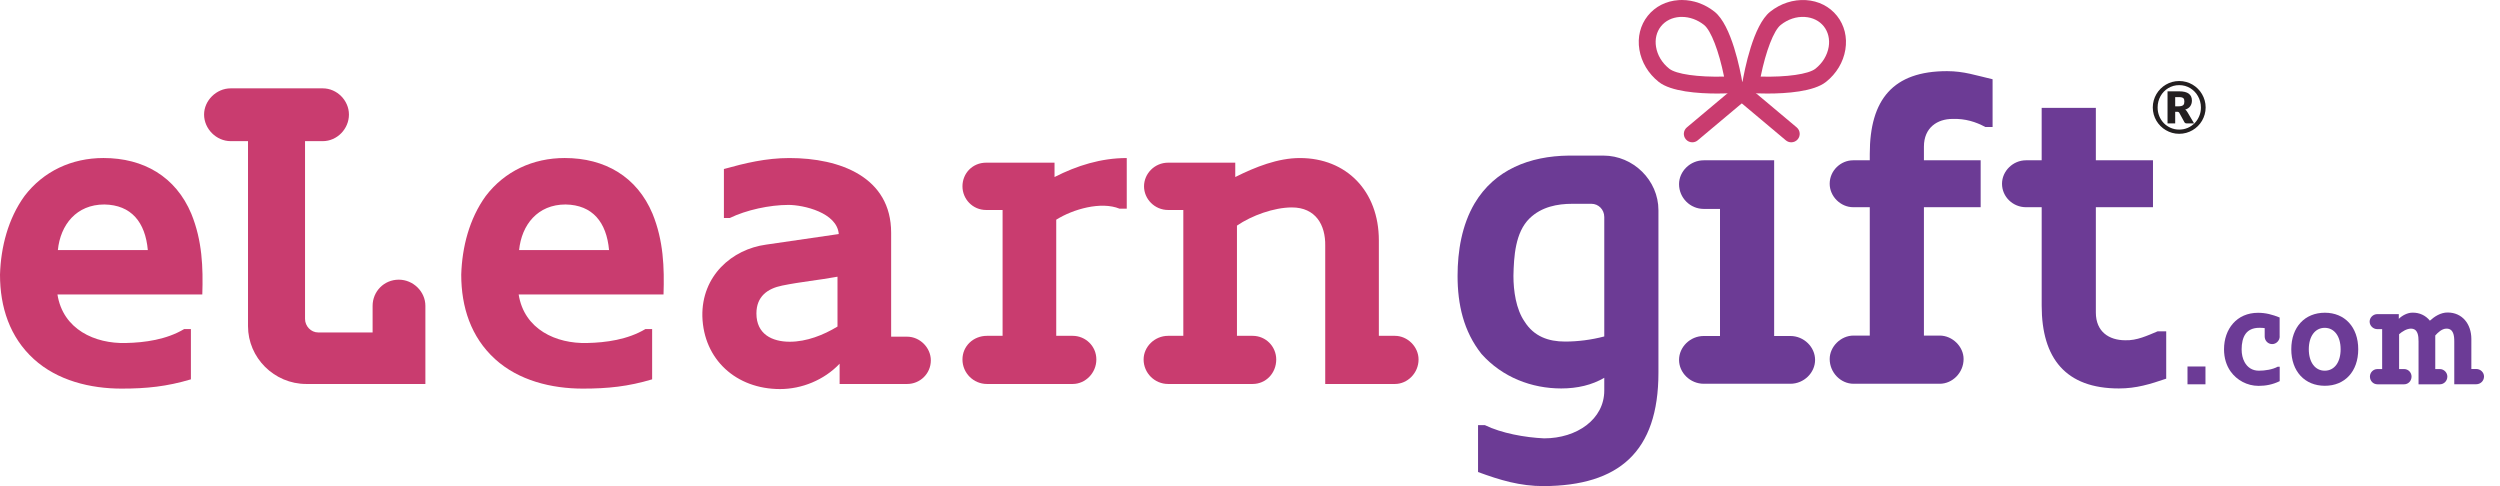 <svg width="144" height="28" viewBox="0 0 144 28" fill="none" xmlns="http://www.w3.org/2000/svg">
<path d="M7.25 19.757C8.344 19.733 9.585 19.563 10.607 18.955H10.996V21.85C9.609 22.264 8.442 22.384 7.006 22.384C5.206 22.384 3.309 21.923 1.946 20.681C0.56 19.417 0 17.69 0 15.817C0.049 14.235 0.462 12.605 1.411 11.291C2.506 9.856 4.136 9.102 5.96 9.102C8.271 9.102 10.12 10.172 11.02 12.313C11.653 13.87 11.702 15.403 11.653 16.96H3.309C3.625 18.979 5.474 19.806 7.25 19.757ZM3.333 14.405H8.515C8.369 12.8 7.566 11.803 6.009 11.778C4.404 11.778 3.479 12.946 3.333 14.405Z" fill="#C93C6F"/>
<path d="M17.642 22.117C15.794 22.117 14.285 20.609 14.285 18.785V8.13H13.288C12.461 8.13 11.755 7.424 11.755 6.597C11.755 5.794 12.461 5.089 13.288 5.089H18.591C19.418 5.089 20.099 5.794 20.099 6.597C20.099 7.424 19.418 8.13 18.591 8.13H17.57V18.371C17.57 18.785 17.91 19.149 18.324 19.149H21.462V17.617C21.462 16.79 22.118 16.109 22.97 16.109C23.797 16.109 24.502 16.79 24.502 17.617V22.117H17.642Z" fill="#C93C6F"/>
<path d="M33.817 19.757C34.911 19.733 36.152 19.563 37.174 18.955H37.563V21.85C36.177 22.264 35.009 22.384 33.573 22.384C31.773 22.384 29.875 21.923 28.513 20.681C27.126 19.417 26.567 17.69 26.567 15.817C26.616 14.235 27.029 12.605 27.978 11.291C29.073 9.856 30.703 9.102 32.527 9.102C34.838 9.102 36.687 10.172 37.587 12.313C38.219 13.87 38.269 15.403 38.219 16.96H29.875C30.192 18.979 32.041 19.806 33.817 19.757ZM29.9 14.405H35.082C34.936 12.8 34.133 11.803 32.576 11.778C30.971 11.778 30.046 12.946 29.9 14.405Z" fill="#C93C6F"/>
<path d="M51.33 19.393H52.254C52.984 19.393 53.616 20.025 53.616 20.755C53.616 21.534 52.984 22.117 52.254 22.117H48.362V20.95C47.462 21.898 46.172 22.41 44.931 22.41C42.402 22.41 40.529 20.706 40.456 18.225C40.407 15.89 42.158 14.357 44.129 14.09L48.313 13.481C48.216 12.24 46.27 11.803 45.418 11.803C44.324 11.803 42.986 12.095 42.036 12.557H41.697V9.735C42.913 9.395 44.129 9.103 45.467 9.103C48.386 9.103 51.33 10.197 51.33 13.408V19.393ZM45.491 19.684C46.465 19.684 47.437 19.296 48.24 18.809V15.938C47.194 16.133 46.124 16.23 45.053 16.449C44.202 16.62 43.57 17.082 43.57 18.055C43.569 19.246 44.469 19.684 45.491 19.684Z" fill="#C93C6F"/>
<path d="M57.749 12.095H56.801C56.022 12.095 55.438 11.462 55.438 10.732C55.438 9.978 56.022 9.37 56.801 9.37H60.741V10.197C62.031 9.54 63.417 9.103 64.901 9.103V12.021H64.488C63.417 11.584 61.811 12.046 60.839 12.654V19.344H61.787C62.517 19.344 63.15 19.928 63.15 20.706C63.15 21.485 62.517 22.117 61.787 22.117H56.849C56.071 22.117 55.438 21.485 55.438 20.706C55.438 19.928 56.071 19.344 56.849 19.344H57.749L57.749 12.095Z" fill="#C93C6F"/>
<path d="M76.333 14.162C76.357 12.946 75.773 11.948 74.411 11.948C73.389 11.948 72.1 12.411 71.249 12.995V19.344H72.149C72.927 19.344 73.511 19.976 73.511 20.706C73.511 21.485 72.927 22.117 72.149 22.117H67.283C66.505 22.117 65.872 21.485 65.872 20.706C65.872 19.976 66.505 19.344 67.283 19.344H68.159V12.095H67.283C66.505 12.095 65.896 11.462 65.896 10.732C65.896 10.002 66.505 9.37 67.283 9.37H71.151V10.197C72.319 9.613 73.609 9.103 74.873 9.103C77.549 9.103 79.422 11 79.422 13.847V19.344H80.347C81.077 19.344 81.709 19.976 81.709 20.706C81.709 21.485 81.077 22.117 80.347 22.117H76.333L76.333 14.162Z" fill="#C93C6F"/>
<path d="M95.526 21.466C95.526 26.035 93.241 27.976 88.918 28C87.542 28 86.412 27.657 85.135 27.189V24.487H85.527C86.486 24.954 87.837 25.2 88.942 25.249C90.834 25.249 92.406 24.144 92.406 22.497V21.761C91.694 22.178 90.858 22.375 89.925 22.375C88.231 22.375 86.534 21.736 85.332 20.385C84.3 19.083 83.956 17.535 83.956 15.89C83.956 14.465 84.201 12.966 84.938 11.713C86.093 9.773 88.108 8.987 90.367 8.962H92.356C94.077 8.962 95.526 10.387 95.526 12.107V21.466ZM91.669 11.739H90.564C89.704 11.739 88.795 11.911 88.108 12.574C87.272 13.385 87.198 14.785 87.174 15.89C87.174 16.75 87.321 17.806 87.813 18.519C88.353 19.379 89.188 19.674 90.146 19.674C90.883 19.674 91.669 19.575 92.406 19.379V12.5C92.406 12.058 92.062 11.739 91.669 11.739Z" fill="#6C3B95"/>
<path d="M103.124 19.353C103.91 19.353 104.549 19.993 104.549 20.73C104.549 21.467 103.91 22.105 103.124 22.105H98.138C97.352 22.105 96.713 21.467 96.713 20.73C96.713 19.993 97.351 19.353 98.138 19.353H99.072V12.034H98.138C97.352 12.034 96.713 11.395 96.713 10.608C96.713 9.872 97.351 9.233 98.138 9.233H102.191V19.353L103.124 19.353Z" fill="#6C3B95"/>
<path d="M107.699 11.935H106.741C106.028 11.935 105.39 11.321 105.39 10.584C105.39 9.823 106.028 9.233 106.741 9.233H107.699V8.864C107.699 5.72 109.05 4.098 112.145 4.098C113.128 4.098 113.816 4.345 114.773 4.565V7.316H114.356C113.816 7.022 113.201 6.825 112.464 6.85C111.604 6.85 110.818 7.341 110.818 8.446V9.233H114.086V11.935H110.818V19.329H111.727C112.464 19.329 113.103 19.968 113.103 20.679C113.103 21.466 112.464 22.105 111.727 22.105H106.765C106.028 22.105 105.39 21.466 105.39 20.679C105.39 19.968 106.028 19.329 106.765 19.329H107.699V11.935H107.699Z" fill="#6C3B95"/>
<path d="M116.692 11.935C115.955 11.935 115.316 11.346 115.316 10.584C115.316 9.847 115.955 9.233 116.692 9.233H117.6V6.212H120.721V9.233H124.012V11.935H120.721V18.003C120.721 19.108 121.482 19.599 122.415 19.599C123.079 19.624 123.693 19.329 124.283 19.083H124.774V21.811C123.84 22.129 123.054 22.375 122.047 22.375C119.001 22.375 117.601 20.656 117.601 17.61V11.935H116.692Z" fill="#6C3B95"/>
<path d="M124 6.189C124 6.048 124.019 5.914 124.055 5.785C124.091 5.655 124.143 5.533 124.208 5.422C124.275 5.308 124.354 5.205 124.447 5.113C124.539 5.02 124.642 4.94 124.756 4.874C124.867 4.808 124.989 4.757 125.117 4.721C125.245 4.685 125.38 4.667 125.521 4.667C125.662 4.667 125.796 4.685 125.926 4.721C126.056 4.757 126.178 4.808 126.29 4.874C126.403 4.94 126.505 5.02 126.598 5.113C126.691 5.205 126.77 5.308 126.836 5.422C126.901 5.533 126.953 5.655 126.99 5.785C127.026 5.914 127.045 6.048 127.045 6.189C127.045 6.327 127.026 6.461 126.99 6.591C126.953 6.721 126.901 6.843 126.836 6.955C126.77 7.066 126.691 7.168 126.598 7.262C126.505 7.354 126.403 7.434 126.29 7.499C126.178 7.566 126.056 7.616 125.926 7.653C125.796 7.689 125.662 7.707 125.521 7.707C125.38 7.707 125.245 7.689 125.117 7.653C124.989 7.616 124.867 7.566 124.756 7.499C124.642 7.434 124.539 7.354 124.447 7.262C124.354 7.168 124.275 7.066 124.208 6.955C124.143 6.843 124.091 6.721 124.055 6.593C124.019 6.463 124 6.328 124 6.189ZM124.279 6.189C124.279 6.368 124.31 6.534 124.374 6.69C124.438 6.846 124.526 6.979 124.638 7.095C124.75 7.208 124.882 7.3 125.034 7.366C125.185 7.432 125.347 7.464 125.521 7.464C125.697 7.464 125.858 7.432 126.012 7.366C126.164 7.3 126.296 7.208 126.41 7.095C126.523 6.979 126.61 6.846 126.675 6.69C126.742 6.534 126.774 6.368 126.774 6.189C126.774 6.07 126.757 5.955 126.727 5.845C126.699 5.734 126.656 5.632 126.601 5.537C126.55 5.442 126.485 5.355 126.409 5.278C126.332 5.2 126.247 5.133 126.157 5.077C126.064 5.022 125.965 4.979 125.858 4.948C125.75 4.918 125.638 4.904 125.521 4.904C125.404 4.904 125.294 4.918 125.187 4.948C125.081 4.979 124.982 5.022 124.889 5.077C124.796 5.133 124.713 5.2 124.638 5.278C124.563 5.355 124.5 5.442 124.446 5.537C124.393 5.632 124.351 5.734 124.322 5.845C124.294 5.955 124.279 6.07 124.279 6.189ZM125.291 6.438V7.108H124.85V5.26H125.511C125.767 5.26 125.956 5.305 126.076 5.398C126.195 5.49 126.254 5.621 126.254 5.794C126.254 5.915 126.223 6.023 126.16 6.114C126.097 6.205 125.999 6.272 125.866 6.315C125.898 6.333 125.924 6.356 125.944 6.383C125.965 6.408 125.985 6.44 126.006 6.475L126.379 7.108H125.953C125.893 7.108 125.849 7.085 125.823 7.04L125.528 6.499C125.513 6.478 125.499 6.463 125.481 6.454C125.464 6.443 125.439 6.438 125.404 6.438L125.291 6.438ZM125.291 6.124H125.474C125.544 6.124 125.603 6.118 125.648 6.106C125.693 6.094 125.728 6.076 125.753 6.053C125.779 6.031 125.796 6.002 125.805 5.967C125.814 5.932 125.819 5.893 125.819 5.849C125.819 5.807 125.815 5.769 125.807 5.737C125.8 5.705 125.785 5.678 125.762 5.657C125.738 5.635 125.706 5.62 125.667 5.61C125.626 5.599 125.574 5.594 125.511 5.594H125.291V6.124H125.291Z" fill="#231F20"/>
<path d="M98.921 5.388C97.814 5.388 96.249 5.279 95.542 4.717C94.941 4.238 94.546 3.578 94.428 2.857C94.31 2.141 94.481 1.45 94.909 0.913C95.337 0.375 95.971 0.053 96.697 0.006C96.757 0.003 96.817 0 96.877 0C97.543 0 98.212 0.24 98.758 0.675C99.737 1.454 100.237 4.024 100.367 4.793L100.457 5.328L99.915 5.36C99.699 5.372 99.344 5.388 98.921 5.388ZM96.877 0.974C96.837 0.974 96.796 0.974 96.757 0.977C96.311 1.006 95.926 1.198 95.67 1.518C95.416 1.838 95.315 2.258 95.388 2.7C95.466 3.182 95.736 3.628 96.148 3.956C96.548 4.274 97.806 4.449 99.306 4.412C99.008 2.942 98.553 1.755 98.153 1.436C97.778 1.138 97.324 0.974 96.877 0.974Z" fill="#C93C6F"/>
<path d="M97.476 8.197C97.338 8.197 97.2 8.138 97.104 8.024C96.931 7.818 96.957 7.512 97.163 7.338L100.189 4.799C100.394 4.626 100.701 4.653 100.873 4.858C101.046 5.065 101.019 5.371 100.814 5.544L97.789 8.083C97.697 8.16 97.587 8.197 97.476 8.197Z" fill="#C93C6F"/>
<path d="M103.177 8.197C103.067 8.197 102.956 8.16 102.864 8.083L99.839 5.544C99.634 5.371 99.607 5.064 99.78 4.858C99.953 4.653 100.258 4.626 100.465 4.799L103.49 7.338C103.695 7.512 103.722 7.818 103.549 8.024C103.453 8.138 103.315 8.197 103.177 8.197Z" fill="#C93C6F"/>
<path d="M101.8 5.388C101.378 5.388 101.021 5.372 100.805 5.359L100.264 5.328L100.354 4.793C100.485 4.024 100.984 1.454 101.962 0.675C102.562 0.198 103.295 -0.039 104.024 0.006C104.749 0.053 105.383 0.375 105.811 0.913C106.239 1.45 106.41 2.141 106.293 2.857C106.175 3.578 105.78 4.239 105.178 4.717C104.472 5.279 102.908 5.388 101.8 5.388ZM101.414 4.412C102.917 4.45 104.173 4.273 104.572 3.956C104.983 3.628 105.253 3.182 105.333 2.699C105.405 2.258 105.304 1.838 105.05 1.517C104.796 1.198 104.409 1.006 103.962 0.977C103.474 0.944 102.979 1.109 102.569 1.437C102.167 1.755 101.713 2.942 101.414 4.412Z" fill="#C93C6F"/>
<path d="M127.035 22.136H126V21.11H127.035V22.136Z" fill="#6C3B96"/>
<path d="M131.311 19.379C131.311 19.616 131.112 19.82 130.879 19.82C130.632 19.82 130.446 19.621 130.446 19.379V18.899C130.34 18.882 130.229 18.882 130.128 18.882C129.759 18.882 129.504 19.014 129.351 19.222C129.182 19.451 129.118 19.778 129.118 20.125C129.118 20.397 129.173 20.651 129.288 20.859C129.449 21.152 129.72 21.352 130.111 21.352C130.471 21.352 130.904 21.284 131.197 21.122H131.311V21.954C130.904 22.153 130.501 22.226 130.094 22.226C129.432 22.226 128.838 21.895 128.482 21.394C128.236 21.046 128.104 20.613 128.104 20.121C128.104 19.527 128.291 19.006 128.622 18.632C128.961 18.246 129.453 18.017 130.064 18.017C130.509 18.017 130.887 18.119 131.307 18.288V19.383L131.311 19.379Z" fill="#6C3B96"/>
<path d="M133.912 18.013C135.053 18.013 135.834 18.836 135.834 20.117C135.834 21.398 135.062 22.221 133.912 22.221C132.762 22.221 131.978 21.398 131.978 20.117C131.978 18.836 132.762 18.013 133.912 18.013ZM133.904 21.352C134.459 21.352 134.82 20.872 134.82 20.117C134.82 19.362 134.451 18.883 133.904 18.883C133.356 18.883 132.987 19.362 132.987 20.117C132.987 20.872 133.356 21.352 133.904 21.352Z" fill="#6C3B96"/>
<path d="M141.366 22.136V19.663C141.366 19.345 141.328 18.916 140.903 18.929C140.649 18.938 140.432 19.145 140.271 19.324V21.258H140.534C140.772 21.258 140.967 21.458 140.967 21.691C140.967 21.937 140.776 22.136 140.534 22.136H139.308V19.663C139.308 19.353 139.278 18.929 138.867 18.929C138.629 18.929 138.358 19.099 138.188 19.252V21.258H138.481C138.718 21.258 138.905 21.458 138.905 21.691C138.905 21.937 138.718 22.136 138.481 22.136H136.941C136.695 22.136 136.508 21.937 136.508 21.691C136.508 21.458 136.695 21.258 136.941 21.258H137.212V18.959H136.937C136.691 18.959 136.491 18.759 136.491 18.526C136.491 18.293 136.691 18.093 136.937 18.093H138.171V18.365C138.362 18.174 138.672 18.009 138.952 18.009C139.368 18 139.715 18.17 139.962 18.471C140.233 18.225 140.585 18 140.98 18C141.828 18 142.346 18.662 142.35 19.519V21.254H142.634C142.88 21.254 143.08 21.453 143.08 21.687C143.08 21.933 142.88 22.132 142.634 22.132H141.37L141.366 22.136Z" fill="#6C3B96"/>
</svg>
